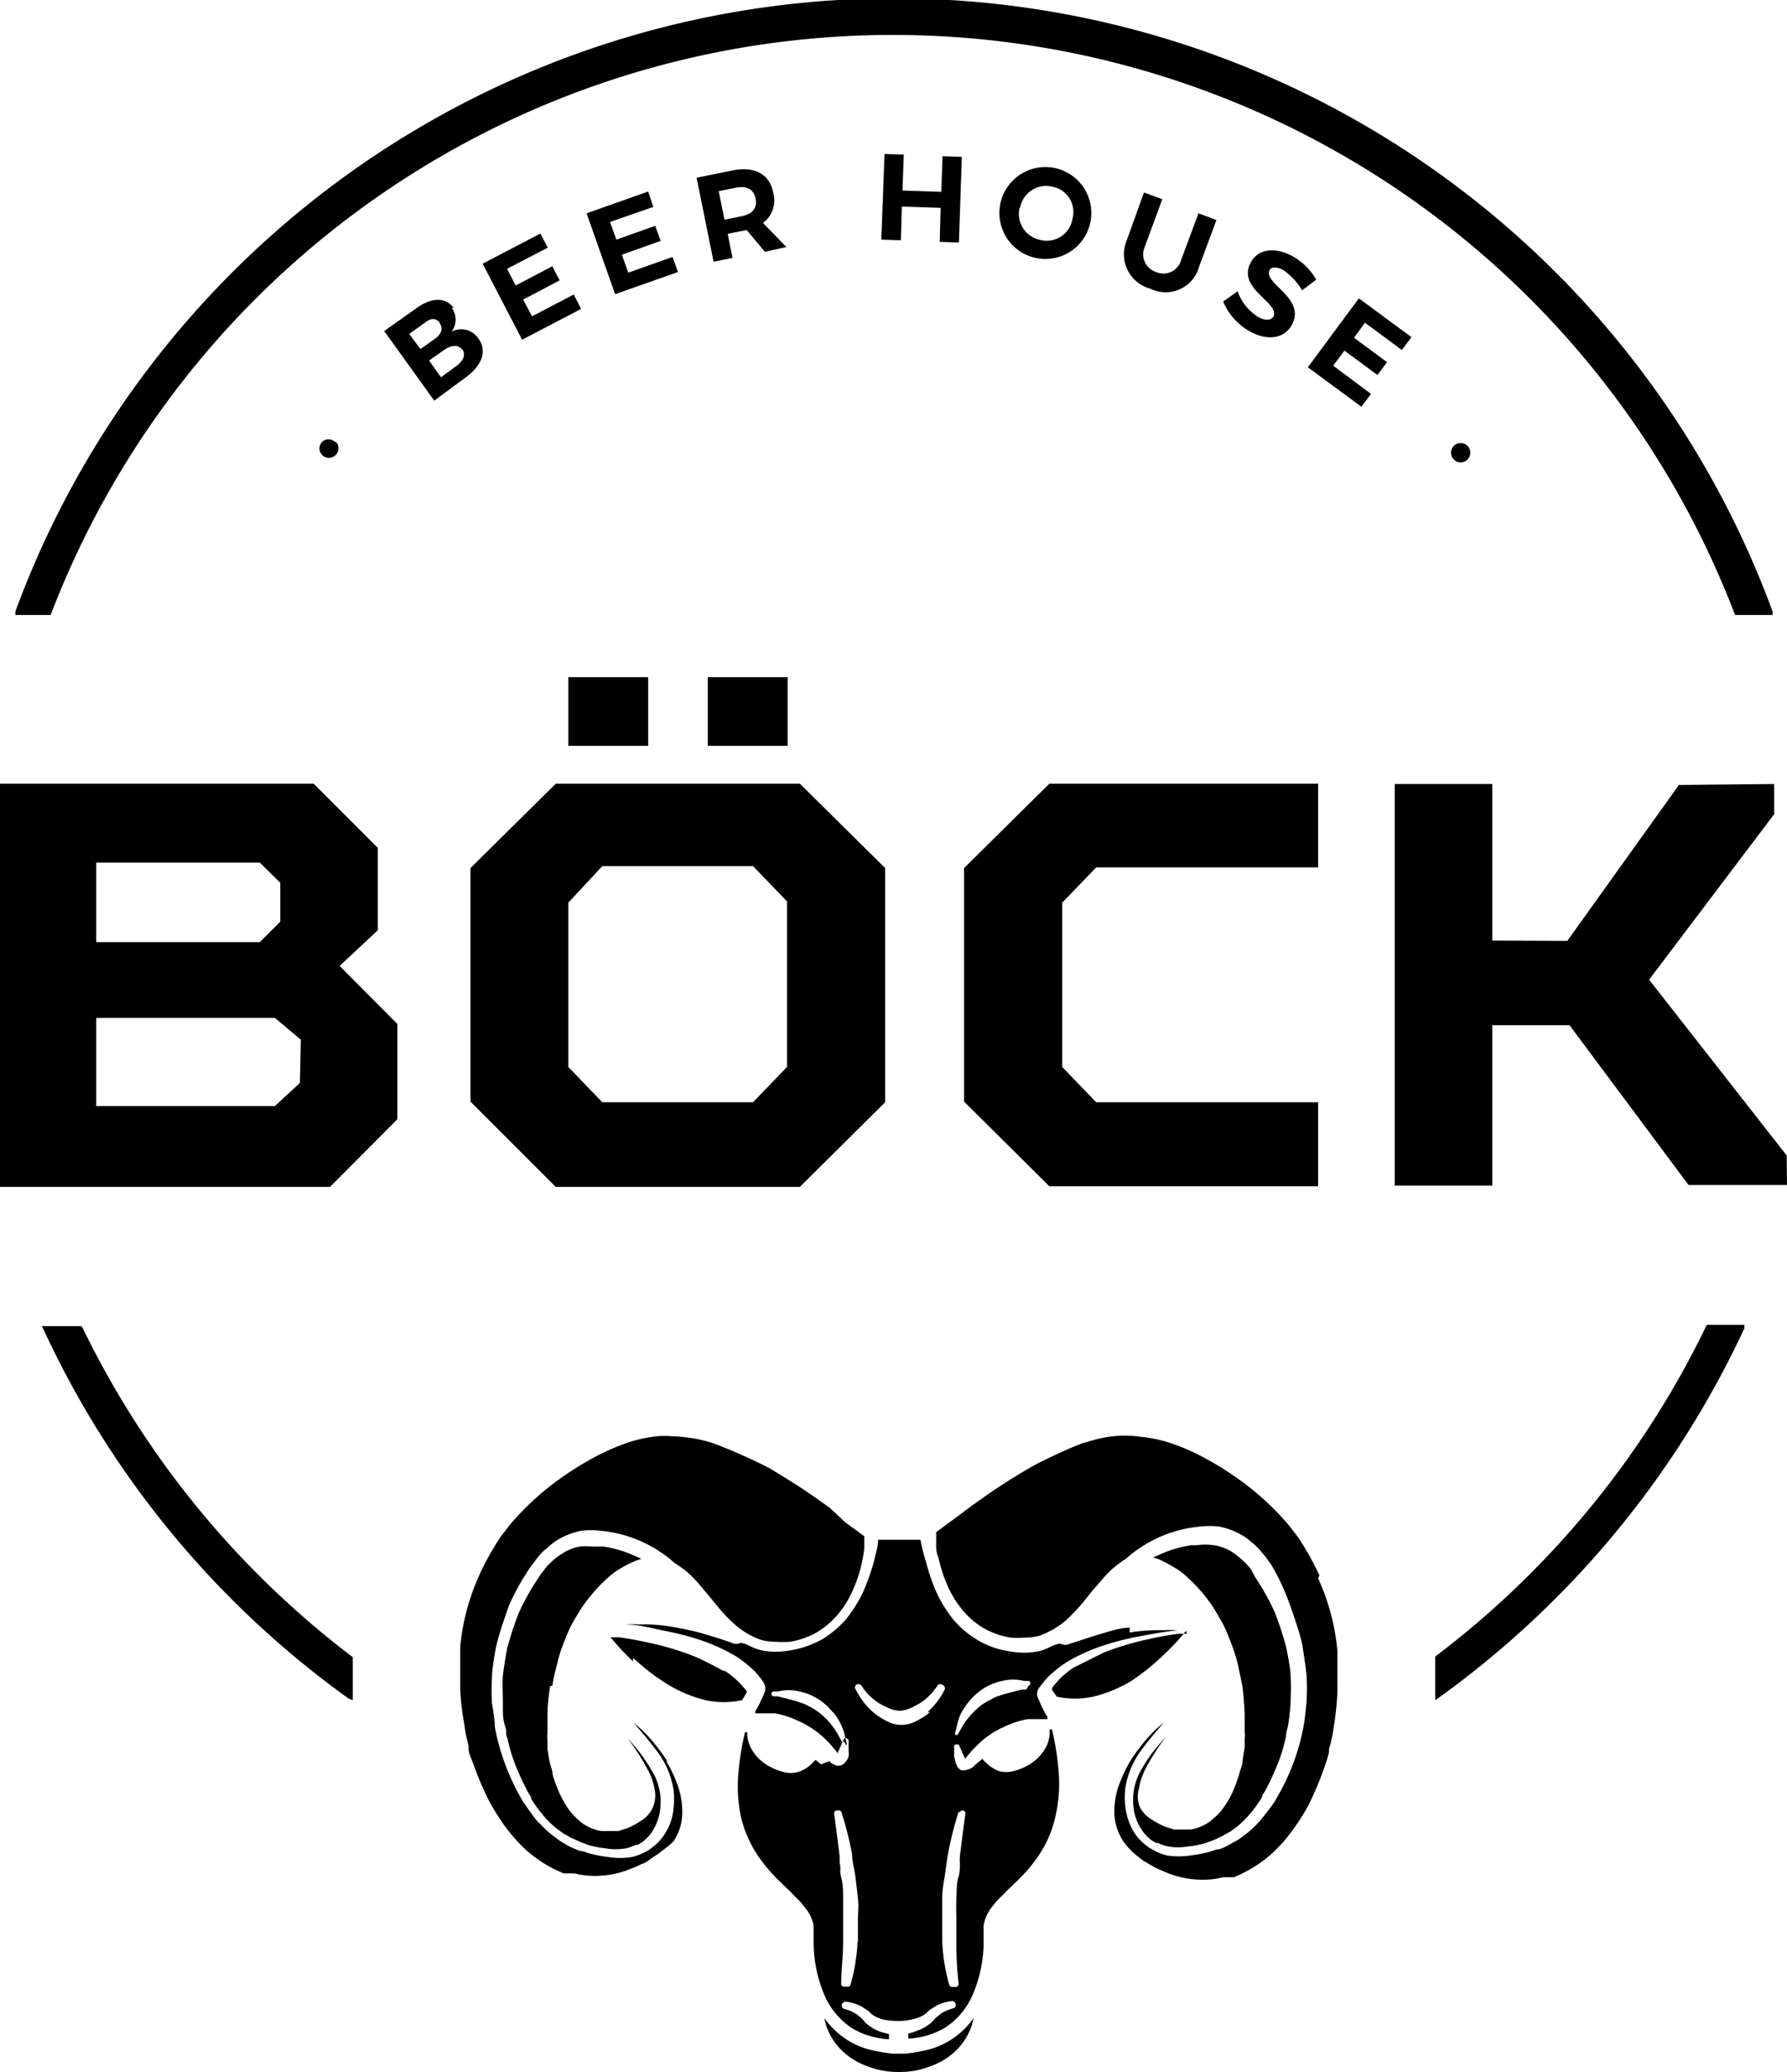 <svg xmlns="http://www.w3.org/2000/svg" viewBox="0 0 55.72 64.59"><g id="Capa_2" data-name="Capa 2"><g id="Capa_1-2" data-name="Capa 1"><path d="M2.52,41.34l0,0H1.3l.06.11a29.32,29.32,0,0,0,9.51,11.5L11,53V51.66l0,0a28.47,28.47,0,0,1-8.44-10.3"/><path d="M54.12,19.17l0,0h1.15l0-.11a29.19,29.19,0,0,0-54.79,0l0,.11H1.58l0,0a28.11,28.11,0,0,1,52.52,0"/><path d="M53.2,41.34a28.4,28.4,0,0,1-8.45,10.3l0,0V53l.13-.09a29.5,29.5,0,0,0,9.51-11.5l0-.11H53.22Z"/><polygon points="55.71 36.02 51.42 30.54 55.32 25.38 55.32 24.44 52.35 24.47 48.87 29.33 46.53 29.32 46.53 24.44 43.49 24.44 43.49 36.96 46.53 36.96 46.53 31.96 48.94 31.96 52.65 36.94 55.72 36.94 55.71 36.02"/><polygon points="34.18 34.36 33.12 33.26 33.12 28.14 34.18 27.04 41.1 27.04 41.1 24.43 32.72 24.43 30.06 27.06 30.06 34.34 32.72 36.98 41.1 36.98 41.1 34.36 34.18 34.36"/><path d="M10.59,30.11,11.78,29V26.43l-2-2H0V37H10.29l2.1-2.11V31.92ZM8.1,26.89l.64.63v1.21l-.64.64H3V26.89Zm1.25,6.87-.78.72H3V31.73H8.57l.81.68Z"/><path d="M27.6,27.06l-2.66-2.63H17.33l-2.66,2.63,0,3.64,0,3.64L17.33,37h7.61l2.66-2.64,0-3.64Zm-3.06,6.2-1.06,1.1h-4.7l-1.06-1.1V28.14L18.78,27h4.7l1.06,1.1v5.12Z"/><rect x="17.72" y="21.11" width="2.49" height="2.14"/><rect x="22.07" y="21.11" width="2.49" height="2.14"/><path d="M29.66,63.58a2.48,2.48,0,0,1-.78.33,6,6,0,0,1-.65.11h-.39a5.7,5.7,0,0,1-.66-.11,2.48,2.48,0,0,1-.78-.33,2.67,2.67,0,0,1-.63-.58l-.07-.09.06.23a1.94,1.94,0,0,0,.5.79,2.2,2.2,0,0,0,.81.49,2.58,2.58,0,0,0,.91.17h.11a2.56,2.56,0,0,0,.9-.17,2.2,2.2,0,0,0,.81-.49,1.94,1.94,0,0,0,.5-.79l.06-.23-.07.09a2.49,2.49,0,0,1-.63.58"/><path d="M37,50.93l-.27,0c-.37.05-.76.13-1.15.22a9,9,0,0,0-1.1.34c-.17.07-.78.39-1,.49l0,0a3,3,0,0,0-.43.35l-.18.2a.61.61,0,0,0-.07.1l0,0c0,.08.09.16.15.26a2.74,2.74,0,0,0,1.14,0,4.2,4.2,0,0,0,1.2-.5,6.88,6.88,0,0,0,1-.81,7,7,0,0,0,.7-.75"/><path d="M19.74,51.68a6.88,6.88,0,0,0,1.05.81A4.2,4.2,0,0,0,22,53a2.74,2.74,0,0,0,1.14,0c.06-.1.11-.18.15-.26s0,0,0,0a.61.61,0,0,0-.07-.1l-.18-.2a3,3,0,0,0-.43-.35l-.05,0c-.18-.1-.78-.42-1-.49a8.44,8.44,0,0,0-1.1-.34c-.39-.09-.78-.17-1.15-.22l-.27,0a7,7,0,0,0,.7.75"/><path d="M35.23,50.74c-.33,0-.67.13-1,.22l-.87.28a.32.32,0,0,1-.29,0l-.05,0h0a1.38,1.38,0,0,0-.28.1,1.63,1.63,0,0,1-.29.12,2.31,2.31,0,0,1-.52.06,2.92,2.92,0,0,1-.5-.05,2.71,2.71,0,0,1-.94-.34,3,3,0,0,1-.77-.65,4.22,4.22,0,0,1-.52-.84,6,6,0,0,1-.32-.93A5.91,5.91,0,0,1,28.7,48l-.23,0-.39,0H28l-.4,0-.22,0c0,.2-.07.41-.13.68a7.32,7.32,0,0,1-.33.93,4.22,4.22,0,0,1-.52.84,3.12,3.12,0,0,1-.76.65,3.11,3.11,0,0,1-1.45.39,2.16,2.16,0,0,1-.51-.06,1.44,1.44,0,0,1-.3-.12,1.2,1.2,0,0,0-.28-.1h0l0,0a.32.32,0,0,1-.29,0c-.27-.1-.57-.19-.87-.28s-.71-.17-1-.22a5,5,0,0,0-1-.07,3.14,3.14,0,0,0-.45,0c.45,0,.84.12,1.19.19a8.66,8.66,0,0,1,1.17.3,5.75,5.75,0,0,1,1.11.51,3.63,3.63,0,0,1,.5.39,1.6,1.6,0,0,1,.22.24.71.71,0,0,1,.1.14.36.36,0,0,1,.07.33l-.08.18c-.05.1-.09.21-.13.27l-.09.16,0,.06h.25l.37,0a3,3,0,0,1,.73.24,2.92,2.92,0,0,1,.65.4,3.32,3.32,0,0,1,.52.54l.06.07,0,0,0-.05a1,1,0,0,0,.07-.15l.12-.26s.05-.05.09,0a.07.07,0,0,1,.05.08l0,.28a1,1,0,0,1,0,.2.54.54,0,0,1-.15.22.25.25,0,0,1-.2.06.36.36,0,0,1-.15-.06.25.25,0,0,1-.1-.08L25.6,55l-.17-.14-.17.17a1.11,1.11,0,0,1-.38.21.82.82,0,0,1-.44,0,1.73,1.73,0,0,1-.74-.38,1.44,1.44,0,0,1-.27-.34,1.08,1.08,0,0,1-.13-.43V54h-.07a8.23,8.23,0,0,0-.2,1.21,4.58,4.58,0,0,0,.09,1.5A3.73,3.73,0,0,0,23.74,58a5.83,5.83,0,0,0,.5.58l.31.3c.09.08.17.17.25.25a2.17,2.17,0,0,1,.28.31,1.29,1.29,0,0,1,.23.38.86.86,0,0,1,.06.23v.22c0,.13,0,.26,0,.38a4.26,4.26,0,0,0,.31,1.48,2.33,2.33,0,0,0,.91,1.11,2.54,2.54,0,0,0,1.13.33v-.16l-.26-.07a1.5,1.5,0,0,1-.47-.28L26.94,63v0l0,0-.07-.08-.16-.13a1.22,1.22,0,0,0-.37-.16.11.11,0,0,1-.09-.13.12.12,0,0,1,.14-.1,1.53,1.53,0,0,1,.46.14l.23.15.1.1,0,0,0,0a1.12,1.12,0,0,0,.38.17A2.44,2.44,0,0,0,28,63h.1a2.28,2.28,0,0,0,.39-.06,1.12,1.12,0,0,0,.38-.17l0,0,0,0,.1-.1.23-.15a1.62,1.62,0,0,1,.46-.14.12.12,0,0,1,.14.1.11.11,0,0,1-.09.13,1.34,1.34,0,0,0-.37.16l-.16.13-.07.08,0,0,0,0-.06.06a1.32,1.32,0,0,1-.47.27,1.29,1.29,0,0,1-.26.08v.16a2.5,2.5,0,0,0,1.13-.33,2.24,2.24,0,0,0,.54-.48,2.43,2.43,0,0,0,.37-.63,4.26,4.26,0,0,0,.31-1.48c0-.12,0-.25,0-.38v-.1a.41.41,0,0,1,0-.12.86.86,0,0,1,.06-.23,1.24,1.24,0,0,1,.22-.38,2.17,2.17,0,0,1,.28-.31c.08-.08.16-.17.25-.25l.31-.3a4.75,4.75,0,0,0,.5-.58,3.57,3.57,0,0,0,.62-1.36,4.58,4.58,0,0,0,.09-1.5,8.23,8.23,0,0,0-.2-1.21h-.07v.15a1.08,1.08,0,0,1-.13.43,1.44,1.44,0,0,1-.27.34,1.71,1.71,0,0,1-.73.38.85.85,0,0,1-.45,0A1.11,1.11,0,0,1,30.8,55a1.37,1.37,0,0,1-.17-.17l-.17.14-.07.06a.32.32,0,0,1-.09.08.49.49,0,0,1-.16.06.29.29,0,0,1-.2,0,.43.43,0,0,1-.14-.22,1.29,1.29,0,0,1-.05-.21l0-.28a.07.07,0,0,1,.05-.08s.08,0,.09,0l.12.26a1,1,0,0,0,.07.15l0,.05,0,0,.06-.07a3.8,3.8,0,0,1,.52-.54,2.92,2.92,0,0,1,.65-.4,3,3,0,0,1,.73-.24l.37,0h.25l0-.06-.09-.16a2.29,2.29,0,0,1-.13-.27l-.08-.18c-.06-.12,0-.28.07-.34l.1-.13a1.6,1.6,0,0,1,.22-.24,3.63,3.63,0,0,1,.5-.39,5.75,5.75,0,0,1,1.11-.51,8.66,8.66,0,0,1,1.17-.3c.36-.07.74-.14,1.19-.19a3.14,3.14,0,0,0-.45,0,5.71,5.71,0,0,0-1.05.07m-8.9,3.4h0a.1.1,0,0,1-.07,0l-.14-.25a2.42,2.42,0,0,0-.34-.45,2.21,2.21,0,0,0-.43-.34l-.25-.13-.26-.09-.34-.09-.24-.06-.14,0a.1.1,0,0,1-.06-.08.09.09,0,0,1,.06-.07l.14,0a1.42,1.42,0,0,1,.68,0,1.75,1.75,0,0,1,.62.26,2,2,0,0,1,.26.21l.23.25a3,3,0,0,1,.17.28,2.45,2.45,0,0,1,.12.31l.06.28a.08.08,0,0,1,0,.09m.35,6.11a5.86,5.86,0,0,1-.22,1.35.09.09,0,0,1-.1.06H26.3a.08.08,0,0,1-.07-.1c0-.41.06-.84.06-1.31l.08,0h-.08c0-.22,0-.44,0-.66s0-.45,0-.66,0-.46-.06-.67,0-.31-.05-.46l0-.21c-.05-.39-.1-.81-.17-1.31a.09.09,0,0,1,.07-.11h.05a.09.09,0,0,1,.11.06,10.85,10.85,0,0,1,.33,1.31c0,.23.07.45.1.68s.05.42.08.68,0,.48,0,.69,0,.45,0,.69m2.25-7.18a2,2,0,0,1-.39.26h0a1,1,0,0,1-.49.14,1,1,0,0,1-.51-.14h0a2,2,0,0,1-.39-.26,2.27,2.27,0,0,1-.53-.69.11.11,0,0,1,0-.15.12.12,0,0,1,.16,0,1.79,1.79,0,0,0,.52.54,2.31,2.31,0,0,0,.35.18h0a.88.88,0,0,0,.33.08h0a.88.88,0,0,0,.33-.08h0a2.21,2.21,0,0,0,.34-.18,1.79,1.79,0,0,0,.52-.54.12.12,0,0,1,.16,0,.11.11,0,0,1,.05.15,2.27,2.27,0,0,1-.53.69m1,3.13h0a.11.11,0,0,1,.11-.06h0a.09.09,0,0,1,.07.11c-.07.5-.12.92-.17,1.31a1.49,1.49,0,0,0,0,.21c0,.15,0,.31-.05.46s-.05.44-.06.67,0,.42,0,.66,0,.45,0,.66a10.85,10.85,0,0,0,.07,1.32.1.1,0,0,1-.08.1H29.7a.1.1,0,0,1-.1-.06,5.86,5.86,0,0,1-.22-1.35c0-.24,0-.47,0-.69s0-.43,0-.69.05-.48.08-.68.06-.45.1-.68a10.85,10.85,0,0,1,.33-1.31M32,52.67l-.14,0h0l-.24.06-.34.09-.26.09-.24.13a1.74,1.74,0,0,0-.43.34,2.1,2.1,0,0,0-.35.45l-.14.25a.1.1,0,0,1-.07,0h0a.08.08,0,0,1,0-.09l.07-.28a1.45,1.45,0,0,1,.11-.31,3.23,3.23,0,0,1,.18-.28,2.32,2.32,0,0,1,.22-.25,3,3,0,0,1,.26-.21,1.75,1.75,0,0,1,.62-.26,1.41,1.41,0,0,1,.68,0l.14,0a.07.07,0,0,1,.06.07.09.09,0,0,1-.06.08"/><path d="M20.81,54.91a5.81,5.81,0,0,0-.55-.73,3.51,3.51,0,0,0-.5-.47l0,0c.23.26.51.59.62.75h0A2.69,2.69,0,0,1,21,55.78a2.42,2.42,0,0,1,0,.6,1.63,1.63,0,0,1-.22.7,1.53,1.53,0,0,1-.46.52.71.71,0,0,1-.14.1,1.79,1.79,0,0,1-.48.19,2.31,2.31,0,0,1-.73,0h0a4,4,0,0,1-.58-.11l-.25-.08-.06,0-.31-.13-.29-.17-.27-.2a3.19,3.19,0,0,1-.38-.36c-.05,0-.36-.44-.48-.62v0a.91.91,0,0,1-.1-.16,7.11,7.11,0,0,1-.82-2.22c0-.22-.08-.69-.09-.74a7.3,7.3,0,0,1,0-.81c0-.29.13-1,.14-1,.08-.38.38-1.21.39-1.24a7.11,7.11,0,0,1,.63-1.14c.05-.08.12-.17.19-.26a1.88,1.88,0,0,1,.22-.26.55.55,0,0,1,.11-.1l.16-.14a1.73,1.73,0,0,1,.28-.19,2.36,2.36,0,0,1,.66-.24,2.51,2.51,0,0,1,.62,0,4,4,0,0,1,1.91.7,3.37,3.37,0,0,1,.38.3c.1.06.36.25.38.27a3.83,3.83,0,0,1,.35.35l.33.39.28.34a4.78,4.78,0,0,0,.52.55,2.48,2.48,0,0,0,.87.51,2,2,0,0,0,.43.05,3.42,3.42,0,0,0,.44,0,2.56,2.56,0,0,0,.83-.29,2.6,2.6,0,0,0,.67-.57,3,3,0,0,0,.47-.77,4,4,0,0,0,.28-.87,3.64,3.64,0,0,0,.07-.44c0-.12,0-.24,0-.35l-.6-.44h0L25.87,47l-.34-.24c-.39-.28-.75-.51-1.09-.72l-.18-.11-.3-.18A18.47,18.47,0,0,0,22.27,45a4.46,4.46,0,0,0-.7-.17,5.38,5.38,0,0,0-.67-.06,2.17,2.17,0,0,0-.38,0h0a4.26,4.26,0,0,0-1,.22,7.27,7.27,0,0,0-.72.3,9.71,9.71,0,0,0-1.4.85,8.54,8.54,0,0,0-1.5,1.39l-.27.35a8.42,8.42,0,0,0-.68,1.21,7,7,0,0,0-.6,2.24h0a.34.34,0,0,1,0,.1c0,.18,0,.65,0,.86s0,.33,0,.39a8,8,0,0,0,.13,1.08,3.76,3.76,0,0,0,.13.65l0,.09c0,.16.09.32.15.49a9.5,9.5,0,0,0,.5,1.17,7.47,7.47,0,0,0,.47.75,5.38,5.38,0,0,0,.65.74v0a4.06,4.06,0,0,0,1.2.75l.16,0,.17,0a2.66,2.66,0,0,0,.84.07,2.78,2.78,0,0,0,.88-.2h0a3.52,3.52,0,0,0,.39-.17h0c.07,0,.22-.12.38-.23a2,2,0,0,0,.25-.18A2.72,2.72,0,0,0,21,57.4a1.59,1.59,0,0,0,.27-.79,2.45,2.45,0,0,0-.11-.87,4.06,4.06,0,0,0-.38-.83"/><path d="M17.23,52.54c0-.14.11-.54.14-.66v0a4.4,4.4,0,0,1,.24-.75q.09-.23.18-.42c.07-.14.18-.32.32-.55l0,0a5.14,5.14,0,0,1,.87-1,1.78,1.78,0,0,1,.31-.23l0,0a3.28,3.28,0,0,1,.52-.27l.19-.07-.19-.08a3.6,3.6,0,0,0-1-.3h0l-.16,0h-.19a2.22,2.22,0,0,0-.37,0,1.39,1.39,0,0,0-.51.19,2.17,2.17,0,0,0-.44.34,1.37,1.37,0,0,0-.19.22,2.07,2.07,0,0,0-.17.24,7.5,7.5,0,0,0-.6,1.07,10,10,0,0,0-.37,1.13s-.11.61-.13.85,0,.56,0,.79v.13c0,.27,0,.44.07.64s0,.24.07.37a5.25,5.25,0,0,0,.25.84,7.54,7.54,0,0,0,.34.74,1.44,1.44,0,0,0,.15.26l0,.05a3.83,3.83,0,0,0,.33.46,2.69,2.69,0,0,0,.44.45h0l.12.09.11.08.25.14.31.14.24.09a3.29,3.29,0,0,0,.53.1,1.82,1.82,0,0,0,.62,0,1.15,1.15,0,0,0,.31-.11l.06,0,.14-.08a1.29,1.29,0,0,0,.36-.41,1.56,1.56,0,0,0,.2-.57,2.1,2.1,0,0,0,0-.56,2.07,2.07,0,0,0-.16-.52,5.3,5.3,0,0,0-.45-.71c-.1-.13-.25-.31-.4-.47l0,0a6.81,6.81,0,0,1,.69,1.1,1.8,1.8,0,0,1,.15.49.92.92,0,0,1-.05.55.9.9,0,0,1-.36.42,2.39,2.39,0,0,1-.44.24l-.28.09-.23,0h-.29a1,1,0,0,1-.24-.06,1.44,1.44,0,0,1-.37-.19l-.15-.13a1.85,1.85,0,0,1-.29-.33l-.08-.12-.1-.18a3.37,3.37,0,0,1-.23-.54,1.3,1.3,0,0,1-.07-.22c0-.13-.07-.27-.1-.42l-.06-.37c0-.09,0-.18,0-.3a.54.54,0,0,1,0-.19h0c0-.18,0-.37,0-.56,0-.39.08-.89.08-.9"/><path d="M35.67,55.23a7.58,7.58,0,0,1,.69-1.1l0,0c-.15.16-.29.34-.4.47a4.73,4.73,0,0,0-.45.71h0a2.07,2.07,0,0,0-.16.52,2.1,2.1,0,0,0,0,.56,1.5,1.5,0,0,0,.2.57,1.29,1.29,0,0,0,.36.41l.14.08.06,0a1.21,1.21,0,0,0,.32.11,1.75,1.75,0,0,0,.61,0,3.1,3.1,0,0,0,.53-.1l.25-.09a3,3,0,0,0,.3-.14l.25-.14.11-.08.12-.09h0a3.78,3.78,0,0,0,.44-.45,5.33,5.33,0,0,0,.32-.46l0-.05a1.59,1.59,0,0,0,.15-.25c.12-.23.22-.46.34-.75a5.25,5.25,0,0,0,.25-.84c0-.13.05-.25.07-.37s.05-.37.07-.63V53a6.77,6.77,0,0,0,0-.78c0-.24-.13-.82-.13-.85a10,10,0,0,0-.37-1.13,7.5,7.5,0,0,0-.6-1.07L39,48.91a1.9,1.9,0,0,0-.19-.21,2.59,2.59,0,0,0-.44-.35,1.6,1.6,0,0,0-.51-.18,2.09,2.09,0,0,0-.56,0l-.16,0h0a3.71,3.71,0,0,0-1,.3l-.19.08.19.06a5.21,5.21,0,0,1,.52.28l0,0a1.78,1.78,0,0,1,.31.23,5.14,5.14,0,0,1,.87,1l0,0c.14.24.25.42.32.56s.12.27.18.42a5.88,5.88,0,0,1,.25.75v0s.11.51.14.67.06.51.08.9c0,.19,0,.38,0,.56h0a.66.66,0,0,1,0,.2c0,.11,0,.2,0,.29l-.06.37c0,.15-.06.29-.1.42a1.3,1.3,0,0,1-.07.22,3,3,0,0,1-.23.55,1.06,1.06,0,0,1-.1.17.83.83,0,0,1-.08.12,1.53,1.53,0,0,1-.29.33h0l-.15.13a1.44,1.44,0,0,1-.37.19,1,1,0,0,1-.23.06h-.3l-.23,0-.28-.09a2.76,2.76,0,0,1-.44-.24.9.9,0,0,1-.36-.42.92.92,0,0,1,0-.55,1.8,1.8,0,0,1,.15-.49"/><path d="M41.14,49.11a8.42,8.42,0,0,0-.68-1.21l-.27-.35a8.54,8.54,0,0,0-1.5-1.39,9.71,9.71,0,0,0-1.4-.85,6.34,6.34,0,0,0-.72-.3,4.15,4.15,0,0,0-1-.22h0a3.48,3.48,0,0,0-1,0,4.46,4.46,0,0,0-.7.17c-.14,0-1.33.55-1.68.75l-.31.18-.18.11c-.34.21-.7.44-1.09.72l-.34.24-.48.36h0l-.6.44,0,.35c0,.14,0,.29.07.44a4.68,4.68,0,0,0,.28.87,3.36,3.36,0,0,0,.47.77,2.6,2.6,0,0,0,.67.57,2.56,2.56,0,0,0,.83.29,3.42,3.42,0,0,0,.44,0,2,2,0,0,0,.43-.05,2.58,2.58,0,0,0,.88-.51,5.84,5.84,0,0,0,.52-.55l.27-.34.34-.39a2.88,2.88,0,0,1,.35-.35,3.29,3.29,0,0,1,.37-.27,3.37,3.37,0,0,1,.38-.3,4,4,0,0,1,1.91-.7,2.61,2.61,0,0,1,.63,0,2.41,2.41,0,0,1,.65.24,1.73,1.73,0,0,1,.28.19l.16.13.11.11a4.66,4.66,0,0,1,.41.52A7.11,7.11,0,0,1,40.21,50s.31.85.39,1.24c0,0,.12.73.14,1a7.3,7.3,0,0,1,0,.81s-.05.52-.09.74a6.84,6.84,0,0,1-.82,2.22l-.09.16,0,0c-.12.18-.43.57-.48.62a3.19,3.19,0,0,1-.38.36l-.27.2-.29.16a1.73,1.73,0,0,1-.31.14l-.06,0-.25.08a4,4,0,0,1-.58.11h0a2.31,2.31,0,0,1-.73,0,1.58,1.58,0,0,1-.48-.2.42.42,0,0,1-.14-.09,1.53,1.53,0,0,1-.46-.52,2,2,0,0,1-.22-.7,2.42,2.42,0,0,1,0-.6,2.69,2.69,0,0,1,.58-1.28h0c.11-.16.39-.49.62-.75l0,0a3.51,3.51,0,0,0-.5.47,5.81,5.81,0,0,0-.55.73,4.68,4.68,0,0,0-.38.83,2.45,2.45,0,0,0-.11.87,1.7,1.7,0,0,0,.27.79,2.28,2.28,0,0,0,.37.41l.25.2.38.22,0,0,.39.17a2.94,2.94,0,0,0,.89.2,2.66,2.66,0,0,0,.84-.07l.17,0,.16,0a4.06,4.06,0,0,0,1.2-.75v0a4.79,4.79,0,0,0,.65-.74,6.79,6.79,0,0,0,.47-.74,10.27,10.27,0,0,0,.5-1.18c.06-.17.11-.33.15-.49l0-.09a4.66,4.66,0,0,0,.14-.65,9.91,9.91,0,0,0,.12-1.08c0-.05,0-.23,0-.39s0-.68,0-.86,0-.07,0-.11h0a7,7,0,0,0-.6-2.24"/><path d="M10.47,13.77a.29.29,0,0,1,0,.41.29.29,0,0,1-.43-.4.29.29,0,0,1,.41,0"/><path d="M14.08,9.59a.62.62,0,0,1,0,.75.64.64,0,0,1,.84.22c.27.37.12.82-.38,1.19l-1,.74-1.56-2.17,1-.71c.48-.35.93-.35,1.17,0m-.44.45c-.11-.15-.28-.15-.46,0l-.49.35.35.47.48-.34c.18-.14.23-.31.12-.46m.7.82c-.11-.16-.32-.15-.55,0l-.48.34.37.52.48-.35c.23-.17.3-.36.18-.53"/><polygon points="16.85 7.28 17.08 7.72 15.81 8.38 16.08 8.9 17.22 8.3 17.45 8.74 16.31 9.34 16.59 9.86 17.89 9.18 18.12 9.63 16.28 10.59 15.05 8.22 16.85 7.28"/><polygon points="20.21 5.97 20.37 6.45 19.02 6.92 19.22 7.47 20.43 7.04 20.6 7.51 19.39 7.94 19.59 8.5 20.97 8.01 21.14 8.48 19.18 9.17 18.29 6.65 20.21 5.97"/><path d="M23.85,7.85l-.56-.67h-.06l-.54.11.15.75-.59.12-.53-2.62,1.14-.23c.68-.13,1.14.12,1.25.7a.87.87,0,0,1-.32.94l.73.75Zm-1.26-1,.54-.11c.33-.07.49-.25.43-.55s-.28-.4-.61-.34l-.54.11Z"/><polygon points="28.18 4.82 28.14 5.94 29.35 5.98 29.39 4.87 29.99 4.89 29.9 7.56 29.3 7.54 29.33 6.48 28.12 6.44 28.09 7.49 27.48 7.47 27.58 4.8 28.18 4.82"/><path d="M34,6.92a1.43,1.43,0,0,1-2.81-.56A1.43,1.43,0,0,1,34,6.92m-2.21-.44a.83.83,0,0,0,.65,1,.81.81,0,0,0,1-.66.8.8,0,0,0-.63-1,.82.82,0,0,0-1,.65"/><path d="M36.05,8.48a.57.57,0,0,0,.78-.38l.54-1.45.56.21-.54,1.45A1.08,1.08,0,0,1,35.87,9a1.11,1.11,0,0,1-.74-1.5L35.67,6l.57.21L35.7,7.68a.58.58,0,0,0,.35.8"/><path d="M40,8.41c-.18-.09-.34-.1-.41,0-.23.43,1.15.87.69,1.72-.25.45-.79.49-1.31.2a1.91,1.91,0,0,1-.83-.93l.45-.32a1.54,1.54,0,0,0,.64.8c.21.12.39.11.47,0,.24-.44-1.15-.87-.7-1.7.23-.42.74-.49,1.29-.2a1.91,1.91,0,0,1,.75.74l-.44.33a2,2,0,0,0-.6-.64"/><polygon points="44.01 10.51 43.71 10.91 42.56 10.06 42.22 10.53 43.25 11.29 42.95 11.69 41.92 10.93 41.57 11.4 42.75 12.28 42.45 12.68 40.78 11.45 42.37 9.3 44.01 10.51"/><path d="M45.75,14.33a.29.29,0,0,1-.41,0,.3.3,0,1,1,.41,0"/></g></g></svg>